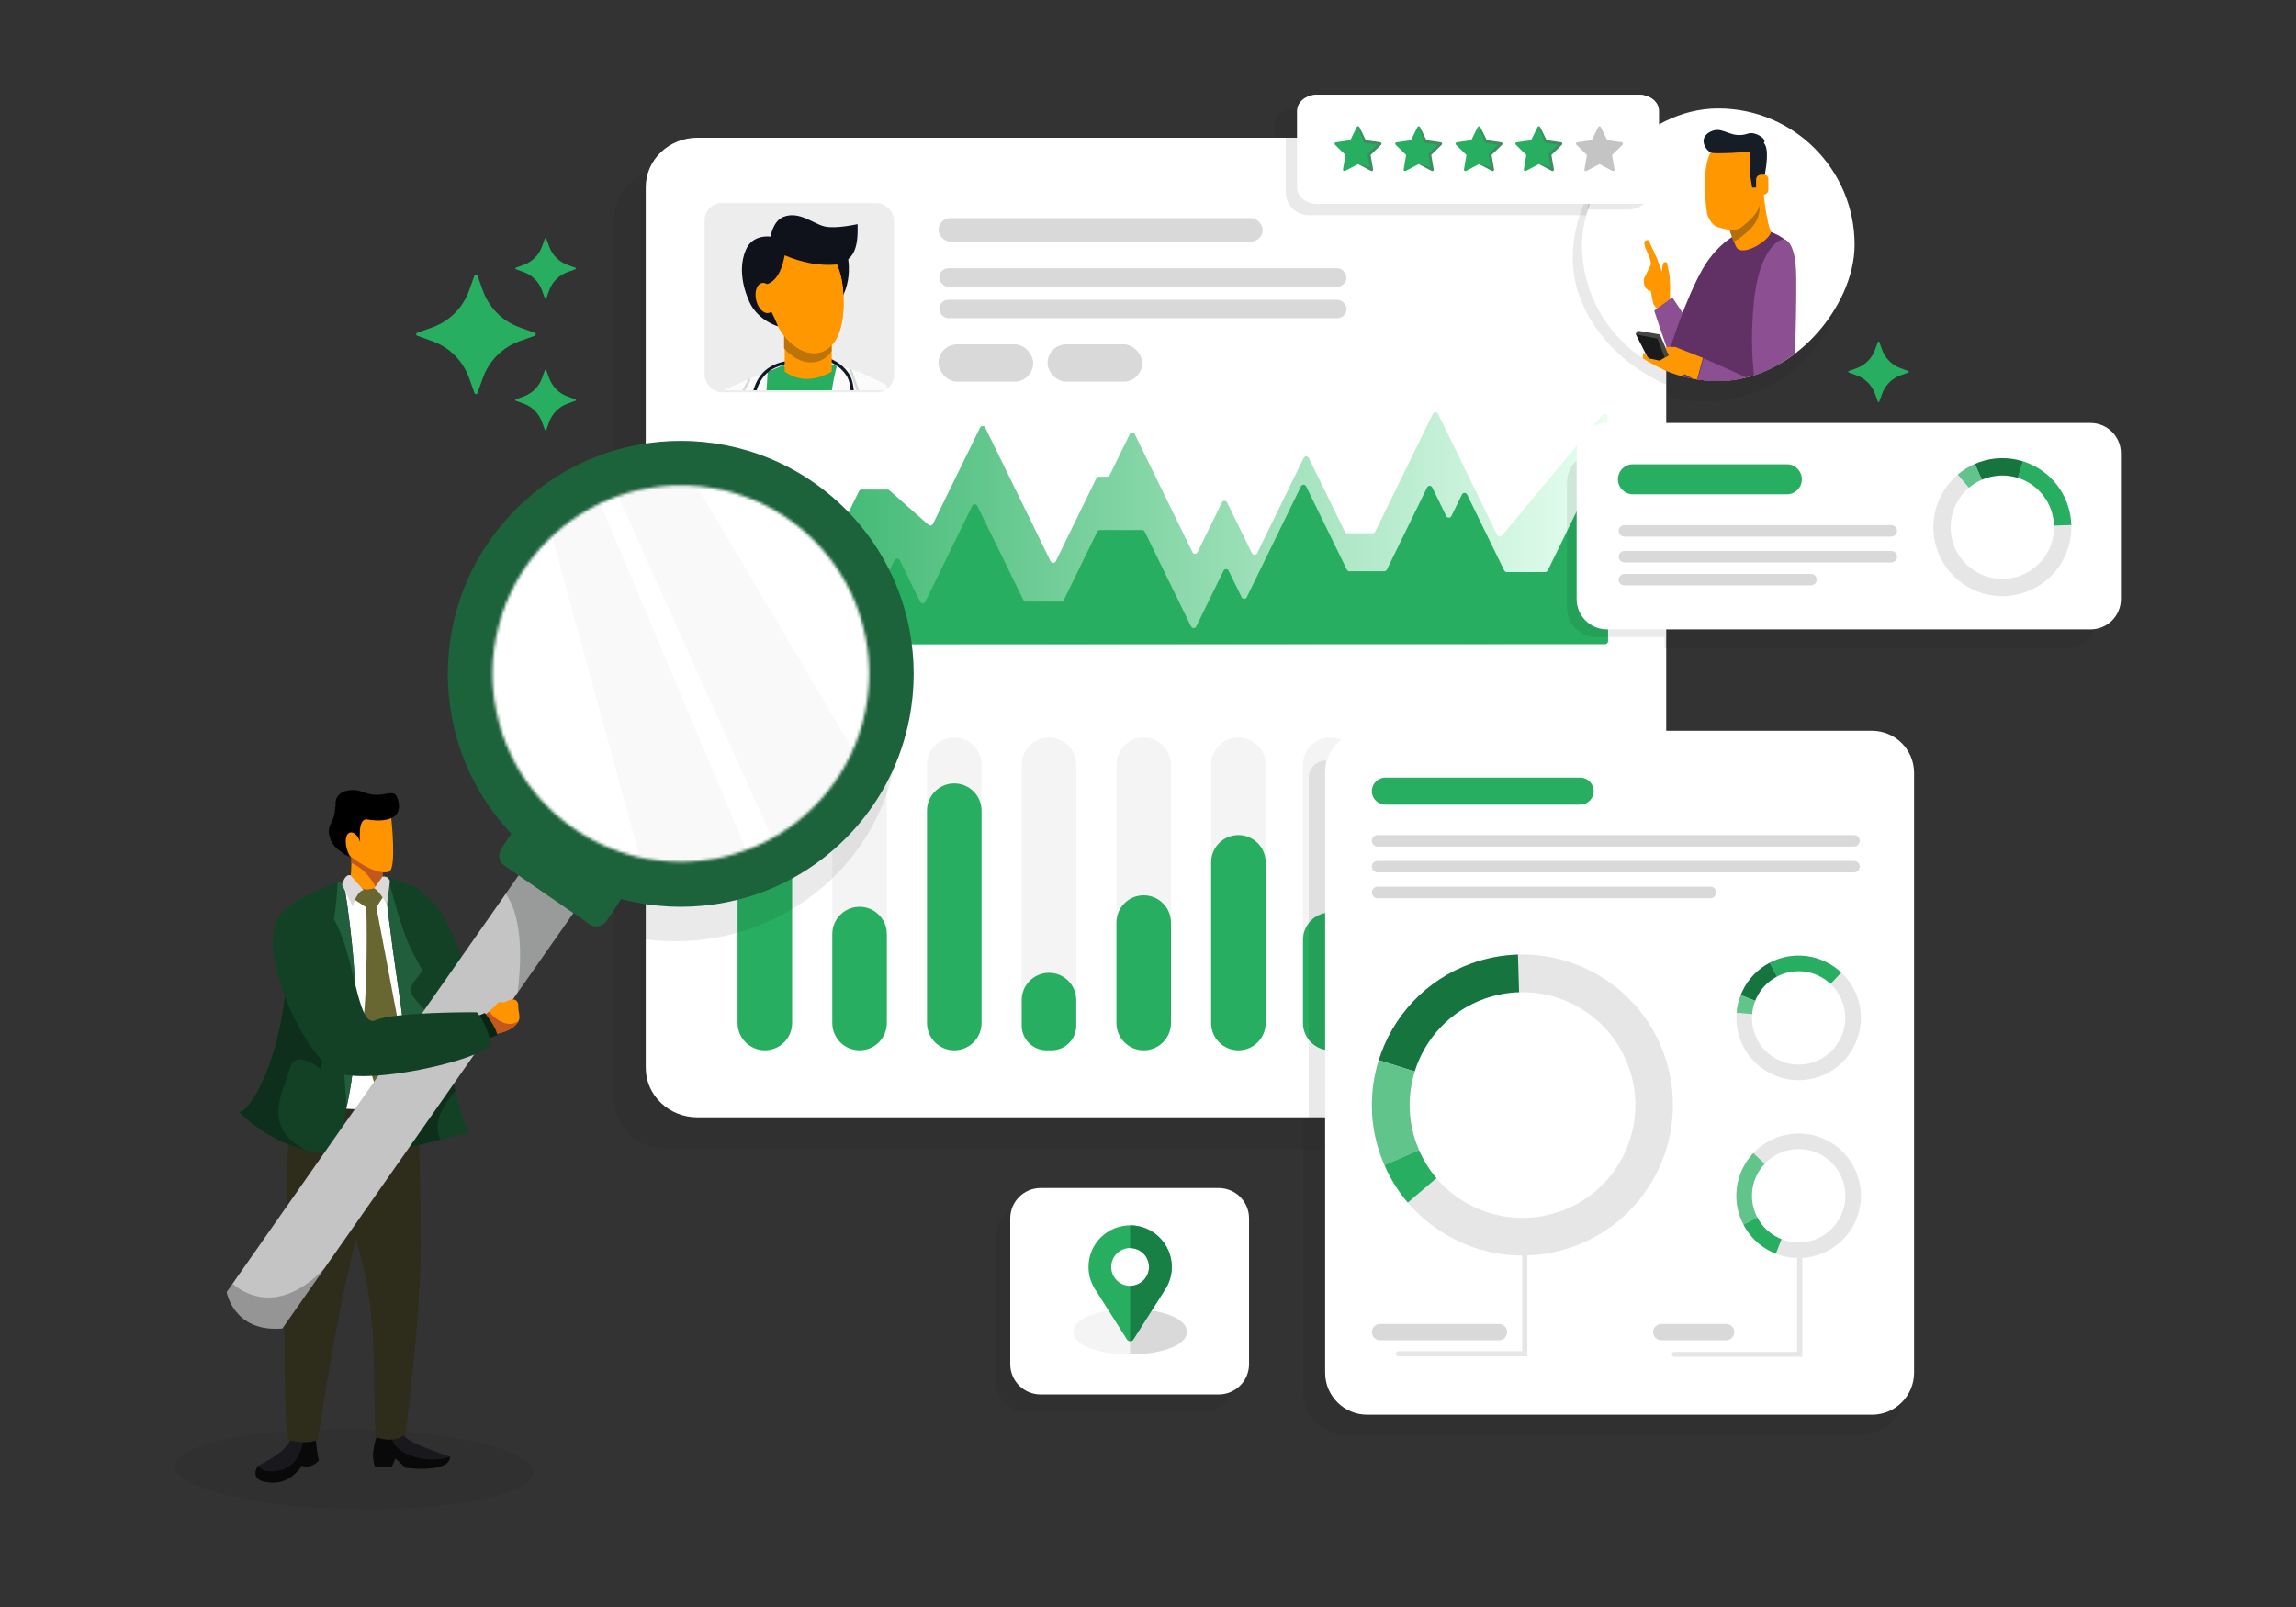 <svg width="800" height="560" viewBox="0 0 800 560" fill="none" xmlns="http://www.w3.org/2000/svg">
<rect x="0" y="0" width="800" height="560" fill="#333333" stroke="none"/>
<circle cx="594" cy="91" r="49" fill="#1A1A1A" fill-opacity="0.09"/>
<path d="M451.008 38H562.976C566.855 38 570 40.5 570 43.584V70.415C570 73.5 566.855 76 562.976 76H451.024C447.145 76 444 73.5 444 70.415V43.584C444 40.5 447.145 38 451.024 38H451.008Z" fill="#1A1A1A" fill-opacity="0.09"/>
<path fill-rule="evenodd" clip-rule="evenodd" d="M126.316 498.101C91.834 497.18 62.621 502.652 61.065 510.33C59.509 518.004 86.203 524.978 120.684 525.899C155.166 526.82 184.379 521.348 185.935 513.67C187.491 505.996 160.797 499.022 126.316 498.101Z" fill="#1A1A1A" fill-opacity="0.09"/>
<path d="M551.6 59H231.967C222.044 59 214 66.722 214 76.249V383.104C214 392.63 222.044 400.352 231.967 400.352H551.6C561.522 400.352 569.566 392.63 569.566 383.104V76.249C569.566 66.722 561.522 59 551.6 59Z" fill="#1A1A1A" fill-opacity="0.09"/>
<path d="M562.6 48H242.967C233.044 48 225 55.722 225 65.249V372.104C225 381.63 233.044 389.352 242.967 389.352H562.6C572.522 389.352 580.566 381.63 580.566 372.104V65.249C580.566 55.722 572.522 48 562.6 48Z" fill="white"/>
<path d="M246.758 224.465C246.019 224.465 245.535 223.69 245.86 223.025L262.847 188.275C263.213 187.527 264.278 187.527 264.644 188.274L276.892 213.297C277.258 214.044 278.323 214.044 278.689 213.296L299.292 171.162C299.459 170.819 299.808 170.602 300.19 170.602H309.217C309.461 170.602 309.696 170.691 309.879 170.852L323.506 182.892C324.001 183.329 324.776 183.175 325.066 182.582L341.483 149.005C341.848 148.257 342.914 148.257 343.279 149.004L366.067 195.592C366.432 196.34 367.498 196.34 367.863 195.592L381.999 166.676C382.167 166.332 382.516 166.115 382.898 166.115H385.76C386.141 166.115 386.49 165.897 386.658 165.554L393.611 151.342C393.976 150.595 395.042 150.595 395.407 151.342L415.481 192.406C415.846 193.154 416.912 193.154 417.277 192.407L425.755 175.077C426.121 174.33 427.186 174.329 427.552 175.077L436.218 192.784C436.584 193.532 437.649 193.532 438.015 192.784L454.242 159.6C454.607 158.853 455.673 158.853 456.039 159.6L468.591 185.274C468.759 185.617 469.107 185.835 469.489 185.835H478.271C478.653 185.835 479.001 185.617 479.169 185.274L499.262 144.215C499.628 143.468 500.694 143.468 501.059 144.216L521.691 186.426C522.01 187.077 522.894 187.184 523.358 186.626L558.382 144.506C558.981 143.787 560.151 144.21 560.151 145.146V223.465C560.151 224.017 559.703 224.465 559.151 224.465H246.758Z" fill="url(#paint0_linear_945_80526)"/>
<path d="M298.962 224.465C298.222 224.465 297.739 223.689 298.064 223.025L311.694 195.175C312.059 194.428 313.125 194.428 313.49 195.176L320.593 209.712C320.958 210.46 322.024 210.46 322.39 209.713L338.73 176.303C339.095 175.555 340.16 175.555 340.526 176.303L356.566 209.086C356.734 209.429 357.083 209.646 357.464 209.646H369.772C370.153 209.646 370.502 209.429 370.67 209.085L382.319 185.264C382.487 184.921 382.836 184.704 383.218 184.704H397.957C398.339 184.704 398.687 184.921 398.855 185.265L415.008 218.31C415.374 219.057 416.44 219.057 416.805 218.31L426.302 198.888C426.667 198.141 427.732 198.14 428.098 198.888L432.616 208.112C432.982 208.86 434.047 208.859 434.413 208.112L453.299 169.479C453.664 168.732 454.73 168.732 455.095 169.479L469.288 198.509C469.456 198.852 469.804 199.07 470.186 199.07H482.324C482.706 199.07 483.054 198.852 483.222 198.509L497.245 169.855C497.61 169.108 498.676 169.108 499.041 169.855L503.919 179.831C504.284 180.579 505.35 180.579 505.715 179.831L509.386 172.326C509.751 171.579 510.817 171.579 511.182 172.327L524.112 198.791C524.28 199.135 524.629 199.352 525.011 199.352H538.392C538.774 199.352 539.123 199.135 539.29 198.792L558.403 159.72C558.869 158.768 560.301 159.1 560.301 160.16V223.465C560.301 224.017 559.854 224.465 559.301 224.465H298.962Z" fill="#27AE60"/>
<path d="M276 356.5V266.5C276 261.253 271.747 257 266.5 257C261.253 257 257 261.253 257 266.5V356.5C257 361.747 261.253 366 266.5 366C271.747 366 276 361.747 276 356.5Z" fill="#F4F4F4"/>
<path d="M309 356.5V266.5C309 261.253 304.747 257 299.5 257C294.253 257 290 261.253 290 266.5V356.5C290 361.747 294.253 366 299.5 366C304.747 366 309 361.747 309 356.5Z" fill="#F4F4F4"/>
<path d="M342 356.5V266.5C342 261.253 337.747 257 332.5 257C327.253 257 323 261.253 323 266.5V356.5C323 361.747 327.253 366 332.5 366C337.747 366 342 361.747 342 356.5Z" fill="#F4F4F4"/>
<path d="M375 356.5V266.5C375 261.253 370.747 257 365.5 257C360.253 257 356 261.253 356 266.5V356.5C356 361.747 360.253 366 365.5 366C370.747 366 375 361.747 375 356.5Z" fill="#F4F4F4"/>
<path d="M408 356.5V266.5C408 261.253 403.747 257 398.5 257C393.253 257 389 261.253 389 266.5V356.5C389 361.747 393.253 366 398.5 366C403.747 366 408 361.747 408 356.5Z" fill="#F4F4F4"/>
<path d="M441 356.5V266.5C441 261.253 436.747 257 431.5 257C426.253 257 422 261.253 422 266.5V356.5C422 361.747 426.253 366 431.5 366C436.747 366 441 361.747 441 356.5Z" fill="#F4F4F4"/>
<path d="M473 356.5V266.5C473 261.253 468.747 257 463.5 257C458.253 257 454 261.253 454 266.5V356.5C454 361.747 458.253 366 463.5 366C468.747 366 473 361.747 473 356.5Z" fill="#F4F4F4"/>
<path d="M506 356.5V266.5C506 261.253 501.747 257 496.5 257C491.253 257 487 261.253 487 266.5V356.5C487 361.747 491.253 366 496.5 366C501.747 366 506 361.747 506 356.5Z" fill="#F4F4F4"/>
<path d="M539 356.5V266.5C539 261.253 534.747 257 529.5 257C524.253 257 520 261.253 520 266.5V356.5C520 361.747 524.253 366 529.5 366C534.747 366 539 361.747 539 356.5Z" fill="#F4F4F4"/>
<path d="M572 356.5V266.5C572 261.253 567.747 257 562.5 257C557.253 257 553 261.253 553 266.5V356.5C553 361.747 557.253 366 562.5 366C567.747 366 572 361.747 572 356.5Z" fill="#F4F4F4"/>
<path d="M276 356.5V299.5C276 294.253 271.747 290 266.5 290C261.253 290 257 294.253 257 299.5V356.5C257 361.747 261.253 366 266.5 366C271.747 366 276 361.747 276 356.5Z" fill="#27AE60"/>
<path d="M309 356.5V325.5C309 320.253 304.747 316 299.5 316C294.253 316 290 320.253 290 325.5V356.5C290 361.747 294.253 366 299.5 366C304.747 366 309 361.747 309 356.5Z" fill="#27AE60"/>
<path d="M342 356.5V282.5C342 277.253 337.747 273 332.5 273C327.253 273 323 277.253 323 282.5V356.5C323 361.747 327.253 366 332.5 366C337.747 366 342 361.747 342 356.5Z" fill="#27AE60"/>
<path d="M375 357.409V348.5C375 343.253 370.747 339 365.5 339C360.253 339 356 343.253 356 348.5V357.409C356 362.154 359.846 366 364.591 366H366.409C371.154 366 375 362.154 375 357.409Z" fill="#27AE60"/>
<path d="M408 356.5V321.5C408 316.253 403.747 312 398.5 312C393.253 312 389 316.253 389 321.5V356.5C389 361.747 393.253 366 398.5 366C403.747 366 408 361.747 408 356.5Z" fill="#27AE60"/>
<path d="M441 356.5V300.5C441 295.253 436.747 291 431.5 291C426.253 291 422 295.253 422 300.5V356.5C422 361.747 426.253 366 431.5 366C436.747 366 441 361.747 441 356.5Z" fill="#27AE60"/>
<path d="M473 356.5V327.5C473 322.253 468.747 318 463.5 318C458.253 318 454 322.253 454 327.5V356.5C454 361.747 458.253 366 463.5 366C468.747 366 473 361.747 473 356.5Z" fill="#27AE60"/>
<path d="M506 356.5V293.5C506 288.253 501.747 284 496.5 284C491.253 284 487 288.253 487 293.5V356.5C487 361.747 491.253 366 496.5 366C501.747 366 506 361.747 506 356.5Z" fill="#27AE60"/>
<path d="M539 356.5V330.5C539 325.253 534.747 321 529.5 321C524.253 321 520 325.253 520 330.5V356.5C520 361.747 524.253 366 529.5 366C534.747 366 539 361.747 539 356.5Z" fill="#27AE60"/>
<path d="M572 356.5V303.5C572 298.253 567.747 294 562.5 294C557.253 294 553 298.253 553 303.5V356.5C553 361.747 557.253 366 562.5 366C567.747 366 572 361.747 572 356.5Z" fill="#27AE60"/>
<rect x="245.516" y="70.738" width="65.985" height="65.985" rx="6" fill="#EDEDED"/>
<g clip-path="url(#clip0_945_80526)">
<path d="M305.597 163.282L309.386 225.674C291.246 228.028 272.505 227.466 253.266 224.454L260.232 138.767L275.412 132.294C281.173 138.689 287.859 137.815 291.927 132.025L300.918 134.319L305.606 163.282H305.597Z" fill="#CC1C22"/>
<path d="M305.702 157.908L306.933 220.655C288.793 223.009 270.052 222.446 250.812 219.435L257.778 133.747L272.958 127.274C278.72 133.669 285.406 132.795 289.474 127.006L298.465 129.299L305.71 157.908H305.702Z" fill="#27AE60"/>
<path d="M287.463 185.669C282.854 149.921 291.915 131.151 291.915 131.151L306.816 223.286H295.451C295.451 223.286 290.842 211.863 287.463 185.669Z" fill="#CC1C22"/>
<path d="M248.151 237.52L261.079 132.336C261.079 132.336 244.45 136.178 238.61 149.28C236.655 153.658 235.756 171.121 235.345 181.48C234.935 191.838 234.42 217.781 235.145 237.217L248.151 237.52Z" fill="#E5E5E5"/>
<path d="M292.384 183.08C297.97 208.349 304.674 225.621 304.674 225.621L316.659 203.996C316.659 203.996 307.747 175.673 307.747 161.048L298.415 129.22C296.128 128.329 293.885 127.766 291.668 127.446C291.668 127.446 284.702 148.362 292.384 183.08Z" fill="#FBFBFB"/>
<path d="M267.497 129.479C267.497 129.479 263.193 195.169 263.499 213.748C263.804 232.327 264.319 290.704 264.319 290.704C264.319 290.704 253.259 292.331 241.789 290.098L251.138 136.411C256.341 133.936 261.805 131.634 267.497 129.479Z" fill="#FBFBFB"/>
<path d="M313.891 137.804C309.046 133.382 298.414 129.229 298.414 129.229L306.724 165.625L315.331 184.308L308.575 208.063L322.707 215.678C322.707 215.678 331.917 194.13 333.767 185.927C335.504 178.208 317.793 141.352 313.9 137.804H313.891Z" fill="#FBFBFB"/>
<path d="M263.808 184.405C263.651 184.405 263.494 184.31 263.433 184.154L252.678 157.959C252.617 157.812 252.652 157.639 252.765 157.518L258.326 152.006L253.377 146.814C253.254 146.693 253.228 146.502 253.307 146.346L260.718 132.146C260.823 131.947 261.076 131.869 261.268 131.973C261.468 132.077 261.547 132.319 261.442 132.518L254.162 146.459L259.181 151.729C259.33 151.885 259.33 152.136 259.181 152.291L253.534 157.89L264.183 183.834C264.271 184.041 264.166 184.275 263.956 184.361C263.904 184.379 263.852 184.387 263.799 184.387L263.808 184.405Z" fill="#D8D8D8"/>
<path d="M293.198 183.08C293.198 183.08 293.119 183.08 293.084 183.063C292.866 183.002 292.744 182.778 292.805 182.561L300.207 157.319L294.254 152.005C294.097 151.867 294.071 151.625 294.201 151.46L300.827 142.798L295.982 128.996C295.912 128.788 296.026 128.554 296.235 128.476C296.454 128.407 296.681 128.511 296.759 128.727L301.674 142.737C301.717 142.867 301.7 143.006 301.613 143.118L295.083 151.651L300.949 156.886C301.063 156.99 301.115 157.154 301.071 157.301L293.599 182.786C293.547 182.968 293.381 183.08 293.206 183.08H293.198Z" fill="#D8D8D8"/>
<path d="M262.816 155.154C262.728 154.713 260.764 144.225 261.899 138.505C262.894 133.468 265.137 127.489 273.701 125.896L273.902 126.961C266.028 128.432 263.959 133.728 262.964 138.721C261.873 144.242 263.863 154.86 263.889 154.964L262.816 155.163V155.154Z" fill="#111828"/>
<path d="M295.223 159.048L294.167 158.78C294.193 158.694 296.436 150.075 296.602 143.264C296.742 137.466 296.306 133.434 295.337 131.599C292.919 127.047 287.943 125.637 287.891 125.628L288.179 124.59C288.397 124.65 293.661 126.13 296.297 131.106C297.371 133.131 297.842 137.233 297.693 143.299C297.519 150.23 295.241 158.97 295.214 159.057L295.223 159.048Z" fill="#111828"/>
<path d="M273.414 129.495C278.389 132.949 283.856 132.854 289.8 129.495V110.985H273.414V129.495Z" fill="#FF9800"/>
<path d="M289.736 110.8V122.361C288.436 124.273 286.698 125.589 284.507 126.091C280.632 126.991 276.538 125.104 273.203 121.409V110.8H289.736Z" fill="#BC7307"/>
<path d="M294.104 84.597C294.104 84.597 297.998 93.735 293.904 102.665C289.81 111.596 289.094 87.132 289.094 87.132L294.113 84.597H294.104Z" fill="#0F121A"/>
<path d="M268.064 105.877C270.656 116.875 278.478 124.473 285.531 122.838C292.593 121.202 294.845 111.19 293.623 99.957C292.183 86.743 283.209 81.361 276.156 82.996C269.103 84.632 265.471 94.869 268.064 105.877Z" fill="#FF9800"/>
<path d="M268.064 105.877C270.656 116.875 278.478 124.473 285.531 122.838C292.593 121.202 294.845 111.19 293.623 99.957C292.183 86.743 283.209 81.361 276.156 82.996C269.103 84.632 265.471 94.869 268.064 105.877Z" fill="#FF9800"/>
<path d="M291.591 92.151C298.094 90.689 299.019 85.41 298.81 78.098C298.81 78.098 291.337 79.82 287.34 78.912C283.342 78.003 278.532 73.425 272.997 75.563C269.279 76.999 268.493 82.468 268.493 82.468C268.493 82.468 262.4 81.482 259.991 86.829C257.433 92.515 258.455 99.317 261.117 105.21C264.076 111.76 271.103 113.742 271.103 113.742C268.458 107.105 266.066 105.002 267.062 99.126C271.566 97.603 272.797 92.117 273.408 88.976C279.378 91.494 285.428 92.731 291.582 92.169L291.591 92.151Z" fill="#0F121A"/>
<path d="M267.85 109.053C269.608 108.655 270.498 106.003 269.837 103.128C269.175 100.253 267.214 98.244 265.457 98.641C263.699 99.038 262.809 101.691 263.47 104.566C264.131 107.441 266.092 109.45 267.85 109.053Z" fill="#FF9800"/>
</g>
<path d="M456 271C456 267.686 458.686 265 462 265V389.5H456V271Z" fill="#1A1A1A" fill-opacity="0.09"/>
<path d="M663.214 390.019V485.332C663.214 493.42 656.653 500 648.547 500H468.668C460.58 500 454 493.439 454 485.332V390L663.214 390.019Z" fill="#1A1A1A" fill-opacity="0.09"/>
<path d="M476.386 254.661H652.265C660.353 254.661 666.933 261.222 666.933 269.329V478.333C666.933 486.421 660.372 493 652.265 493H476.386C468.298 493 461.719 486.439 461.719 478.333V269.31C461.719 261.222 468.28 254.643 476.386 254.643V254.661Z" fill="white"/>
<path d="M579.837 367.424C571.995 345.46 551.011 331.981 528.897 332.64C523.543 332.81 518.132 333.79 512.796 335.695C496.696 341.464 485.139 354.284 480.388 369.441C477.108 379.942 477.089 391.575 481.067 402.736C481.463 403.848 481.896 404.941 482.368 405.997C484.46 410.842 487.232 415.216 490.493 419.043C504.218 435.181 526.993 441.987 548.108 434.446C575.369 424.699 589.584 394.685 579.819 367.405L579.837 367.424ZM543.696 422.098C527.86 427.753 510.779 422.644 500.504 410.56C498.053 407.675 495.98 404.395 494.415 400.775C494.075 399.983 493.736 399.153 493.453 398.324C490.456 389.953 490.474 381.243 492.944 373.363C496.507 361.994 505.161 352.379 517.246 348.062C521.224 346.629 525.296 345.894 529.312 345.781C545.883 345.272 561.625 355.396 567.508 371.854C574.823 392.31 564.171 414.801 543.734 422.116L543.696 422.098Z" fill="#E6E6E6"/>
<path d="M492.928 373.363L480.391 369.442C485.142 354.284 496.68 341.445 512.799 335.695C518.115 333.791 523.545 332.81 528.899 332.641L529.295 345.762C525.279 345.875 521.226 346.629 517.229 348.043C505.144 352.361 496.491 361.976 492.928 373.344V373.363Z" fill="#16753E"/>
<path d="M494.418 400.776L482.39 406.017C481.918 404.942 481.485 403.868 481.089 402.755C477.092 391.594 477.111 379.962 480.41 369.461L492.947 373.382C490.478 381.263 490.459 389.973 493.456 398.344C493.758 399.173 494.079 400.003 494.418 400.795V400.776Z" fill="#61C48A"/>
<path d="M490.516 419.063C487.236 415.217 484.483 410.843 482.391 406.017L494.419 400.775C495.984 404.395 498.057 407.676 500.508 410.56L490.516 419.063Z" fill="#27AE60"/>
<path d="M635.977 397.089C627.267 392.96 617.181 395.166 610.903 401.821C609.395 403.442 608.094 405.309 607.095 407.42C604.059 413.811 604.437 420.938 607.491 426.763C609.602 430.798 612.996 434.21 617.426 436.303C617.86 436.51 618.312 436.699 618.765 436.887C620.801 437.679 622.875 438.169 624.967 438.32C633.696 439.018 642.35 434.361 646.328 425.972C651.456 415.15 646.818 402.217 635.996 397.089H635.977ZM641.407 423.653C638.428 429.949 631.943 433.437 625.401 432.909C623.836 432.777 622.271 432.438 620.763 431.835C620.424 431.703 620.084 431.552 619.764 431.401C616.446 429.836 613.901 427.272 612.317 424.256C610.036 419.901 609.753 414.547 612.015 409.739C612.769 408.156 613.731 406.76 614.881 405.535C619.575 400.539 627.135 398.899 633.677 401.991C641.803 405.837 645.272 415.527 641.426 423.653H641.407Z" fill="#E6E6E6"/>
<path d="M612.299 424.238L607.491 426.765C604.437 420.939 604.079 413.813 607.095 407.422C608.094 405.31 609.395 403.425 610.903 401.822L614.863 405.536C613.731 406.743 612.751 408.157 611.997 409.741C609.735 414.529 610.017 419.883 612.299 424.257V424.238Z" fill="#61C48A"/>
<path d="M620.738 431.836L618.758 436.889C618.306 436.719 617.872 436.512 617.42 436.304C612.989 434.211 609.596 430.799 607.484 426.765L612.292 424.238C613.876 427.255 616.421 429.819 619.739 431.384C620.059 431.534 620.399 431.685 620.738 431.817V431.836Z" fill="#27AE60"/>
<path d="M646.308 363.977C650.437 355.267 648.231 345.181 641.576 338.903C639.954 337.376 638.088 336.094 635.976 335.095C629.585 332.059 622.459 332.437 616.633 335.491C612.599 337.602 609.186 340.996 607.094 345.426C606.886 345.86 606.698 346.312 606.509 346.765C605.717 348.801 605.246 350.875 605.076 352.967C604.379 361.696 609.036 370.35 617.425 374.328C628.247 379.456 641.18 374.818 646.308 363.996V363.977ZM619.744 369.407C613.447 366.428 609.959 359.943 610.487 353.401C610.619 351.836 610.959 350.271 611.562 348.763C611.694 348.424 611.845 348.084 611.995 347.764C613.56 344.446 616.124 341.901 619.141 340.317C623.515 338.036 628.85 337.753 633.639 340.015C635.222 340.77 636.617 341.731 637.843 342.881C642.839 347.575 644.479 355.135 641.387 361.677C637.541 369.803 627.851 373.272 619.725 369.426L619.744 369.407Z" fill="#E6E6E6"/>
<path d="M619.144 340.299L616.617 335.491C622.443 332.437 629.569 332.079 635.96 335.095C638.072 336.094 639.938 337.395 641.56 338.903L637.846 342.863C636.639 341.731 635.225 340.751 633.641 339.997C628.853 337.735 623.499 338.017 619.144 340.299Z" fill="#27AE60"/>
<path d="M611.56 348.746L606.508 346.766C606.677 346.314 606.885 345.88 607.092 345.428C609.185 340.997 612.597 337.604 616.632 335.492L619.158 340.3C616.142 341.883 613.578 344.428 612.013 347.747C611.862 348.067 611.711 348.406 611.579 348.746H611.56Z" fill="#16753E"/>
<path d="M605.078 352.949C605.248 350.875 605.719 348.782 606.511 346.746L611.564 348.726C610.96 350.253 610.602 351.818 610.489 353.363L605.078 352.93V352.949Z" fill="#61C48A"/>
<path d="M531.677 472.149L487.271 472.149C487.052 472.149 486.875 471.972 486.875 471.753C486.875 471.534 487.052 471.357 487.271 471.357L530.885 471.357V432.162H531.677V472.149Z" fill="#E6E6E6" stroke="#E6E6E6"/>
<path d="M627.467 472.312L583.35 472.312C583.157 472.312 583 472.156 583 471.962C583 471.769 583.157 471.613 583.35 471.613L626.681 471.613V437H627.467V472.312Z" fill="#E6E6E6" stroke="#E6E6E6"/>
<path d="M522.297 461.385H480.82C479.258 461.385 477.992 462.651 477.992 464.213C477.992 465.775 479.258 467.041 480.82 467.041H522.297C523.858 467.041 525.125 465.775 525.125 464.213C525.125 462.651 523.858 461.385 522.297 461.385Z" fill="#D9D9D9"/>
<path d="M601.451 461.385H578.828C577.266 461.385 576 462.651 576 464.213C576 465.775 577.266 467.041 578.828 467.041H601.451C603.013 467.041 604.279 465.775 604.279 464.213C604.279 462.651 603.013 461.385 601.451 461.385Z" fill="#D9D9D9"/>
<path d="M550.576 270.969H482.705C480.102 270.969 477.992 273.079 477.992 275.682C477.992 278.285 480.102 280.395 482.705 280.395H550.576C553.179 280.395 555.289 278.285 555.289 275.682C555.289 273.079 553.179 270.969 550.576 270.969Z" fill="#27AE60"/>
<path d="M646 291H480C478.895 291 478 291.895 478 293C478 294.105 478.895 295 480 295H646C647.105 295 648 294.105 648 293C648 291.895 647.105 291 646 291Z" fill="#D9D9D9"/>
<path d="M646 300H480C478.895 300 478 300.895 478 302C478 303.105 478.895 304 480 304H646C647.105 304 648 303.105 648 302C648 300.895 647.105 300 646 300Z" fill="#D9D9D9"/>
<path d="M596 309H480C478.895 309 478 309.895 478 311C478 312.105 478.895 313 480 313H596C597.105 313 598 312.105 598 311C598 309.895 597.105 309 596 309Z" fill="#D9D9D9"/>
<path d="M579.984 154H720.07C725.909 154 730.642 158.733 730.642 164.571V215.361C730.642 221.199 725.909 225.932 720.07 225.932H580.008C580.005 225.932 579.982 154 580.008 154H579.984Z" fill="#1A1A1A" fill-opacity="0.09"/>
<path d="M546 168C546 162.477 550.477 158 556 158H580V222H556C550.477 222 546 217.523 546 212V168Z" fill="#1A1A1A" fill-opacity="0.09"/>
<path d="M559.899 147.398H728.42C734.259 147.398 738.992 152.131 738.992 157.97V208.76C738.992 214.598 734.259 219.331 728.42 219.331H559.923C554.085 219.331 549.352 214.598 549.352 208.76V157.97C549.352 152.131 554.085 147.398 559.923 147.398H559.899Z" fill="white"/>
<path d="M622.596 161.785H568.974C566.084 161.785 563.742 164.127 563.742 167.017C563.742 169.906 566.084 172.248 568.974 172.248H622.596C625.485 172.248 627.827 169.906 627.827 167.017C627.827 164.127 625.485 161.785 622.596 161.785Z" fill="#27AE60"/>
<path d="M659 183H566C564.895 183 564 183.895 564 185C564 186.105 564.895 187 566 187H659C660.105 187 661 186.105 661 185C661 183.895 660.105 183 659 183Z" fill="#D9D9D9"/>
<path d="M659 192H566C564.895 192 564 192.895 564 194C564 195.105 564.895 196 566 196H659C660.105 196 661 195.105 661 194C661 192.895 660.105 192 659 192Z" fill="#D9D9D9"/>
<path d="M631 200H566C564.895 200 564 200.895 564 202C564 203.105 564.895 204 566 204H631C632.105 204 633 203.105 633 202C633 200.895 632.105 200 631 200Z" fill="#D9D9D9"/>
<path d="M705.79 206.329C715.848 202.74 722.021 193.111 721.726 182.979C721.652 180.512 721.194 178.046 720.323 175.609C717.694 168.224 711.816 162.937 704.859 160.766C700.045 159.259 694.713 159.244 689.603 161.076C689.1 161.253 688.598 161.46 688.096 161.667C685.881 162.641 683.887 163.897 682.114 165.403C674.73 171.695 671.599 182.122 675.055 191.811C679.515 204.306 693.28 210.804 705.775 206.344L705.79 206.329ZM680.726 189.773C678.127 182.506 680.475 174.693 686.014 169.982C687.343 168.859 688.835 167.899 690.489 167.19C690.858 167.028 691.242 166.88 691.611 166.747C695.436 165.374 699.439 165.388 703.043 166.511C708.256 168.15 712.658 172.109 714.637 177.632C715.287 179.464 715.626 181.31 715.685 183.171C715.922 190.762 711.284 197.97 703.737 200.673C694.358 204.025 684.049 199.151 680.697 189.773L680.726 189.773Z" fill="#E6E6E6"/>
<path d="M703.057 166.497L704.844 160.752C711.8 162.923 717.664 168.225 720.307 175.595C721.179 178.032 721.622 180.513 721.71 182.965L715.699 183.157C715.64 181.326 715.3 179.45 714.651 177.619C712.672 172.095 708.255 168.122 703.057 166.497Z" fill="#27AE60"/>
<path d="M690.505 167.177L688.098 161.668C688.585 161.446 689.087 161.269 689.604 161.077C694.714 159.246 700.046 159.261 704.861 160.767L703.074 166.512C699.47 165.39 695.467 165.375 691.642 166.749C691.273 166.882 690.889 167.029 690.52 167.192L690.505 167.177Z" fill="#16753E"/>
<path d="M682.133 165.392C683.891 163.901 685.899 162.63 688.115 161.656L690.522 167.165C688.853 167.888 687.347 168.834 686.047 169.956L682.148 165.378L682.133 165.392Z" fill="#61C48A"/>
<rect x="327" y="76" width="112.944" height="8.198" rx="4.099" fill="#D9D9D9"/>
<rect x="327.242" y="93.477" width="141.92" height="6.409" rx="3.205" fill="#D9D9D9"/>
<rect x="327.242" y="104.464" width="141.92" height="6.409" rx="3.205" fill="#D9D9D9"/>
<rect x="327" y="120" width="33" height="13" rx="6.5" fill="#D9D9D9"/>
<rect x="365" y="120" width="33" height="13" rx="6.5" fill="#D9D9D9"/>
<path d="M654.817 119.185L655.79 121.885C656.871 124.882 659.232 127.243 662.229 128.324L664.929 129.297C665.173 129.386 665.173 129.73 664.929 129.819L662.229 130.792C659.232 131.873 656.871 134.234 655.79 137.231L654.817 139.931C654.728 140.175 654.384 140.175 654.296 139.931L653.322 137.231C652.241 134.234 649.88 131.873 646.883 130.792L644.183 129.819C643.939 129.73 643.939 129.386 644.183 129.297L646.883 128.324C649.88 127.243 652.241 124.882 653.322 121.885L654.296 119.185C654.384 118.938 654.731 118.938 654.817 119.185Z" fill="#27AE60"/>
<path d="M357.548 420H419.637C425.475 420 430.208 424.733 430.208 430.571V481.361C430.208 487.199 425.475 491.932 419.637 491.932H357.572C351.733 491.932 347 487.199 347 481.361V430.571C347 424.733 351.733 420 357.572 420H357.548Z" fill="#1A1A1A" fill-opacity="0.09"/>
<path d="M362.548 414H424.637C430.475 414 435.208 418.733 435.208 424.571V475.361C435.208 481.199 430.475 485.932 424.637 485.932H362.572C356.733 485.932 352 481.199 352 475.361V424.571C352 418.733 356.733 414 362.572 414H362.548Z" fill="white"/>
<path d="M399.207 456.47C398.706 456.443 398.231 456.654 397.968 457.076L393.775 463.615L389.583 457.076C389.319 456.654 388.845 456.417 388.344 456.47C379.616 457.393 374 460.372 374 464.09C374 469.231 384.178 472 393.775 472C403.373 472 413.551 469.231 413.551 464.09C413.551 460.372 407.934 457.393 399.207 456.47Z" fill="#F4F4F4"/>
<path d="M413.549 464.09C413.549 469.231 403.371 472 393.773 472V463.615L397.966 457.076C398.229 456.654 398.704 456.443 399.205 456.47C407.933 457.392 413.549 460.372 413.549 464.09Z" fill="#D9D9D9"/>
<path d="M393.775 427C385.865 427 379.273 433.381 379.273 441.502C379.273 444.587 380.196 447.355 381.989 449.939L392.668 466.779C392.932 467.201 393.354 467.385 393.775 467.385C394.197 467.385 394.619 467.201 394.883 466.779L405.614 449.887C407.354 447.408 408.277 444.508 408.277 441.502C408.277 433.513 401.765 427 393.775 427ZM393.775 448.094C390.141 448.094 387.184 445.137 387.184 441.502C387.184 437.867 390.141 434.91 393.775 434.91C397.41 434.91 400.367 437.867 400.367 441.502C400.367 445.137 397.41 448.094 393.775 448.094Z" fill="#27AE60"/>
<path d="M393.773 427V434.91C397.408 434.91 400.365 437.867 400.365 441.502C400.365 445.137 397.408 448.094 393.773 448.094V467.386C394.195 467.386 394.617 467.201 394.881 466.779L405.612 449.887C407.353 447.408 408.275 444.508 408.275 441.502C408.275 433.513 401.763 427 393.773 427Z" fill="#188044"/>
<path d="M166.358 96.001L168.279 101.335C170.412 107.254 175.074 111.916 180.994 114.05L186.327 115.97C186.808 116.145 186.808 116.826 186.327 116.999L180.994 118.919C175.074 121.053 170.412 125.714 168.279 131.634L166.358 136.968C166.184 137.449 165.502 137.449 165.33 136.968L163.409 131.634C161.276 125.714 156.614 121.053 150.694 118.919L145.361 116.999C144.88 116.824 144.88 116.142 145.361 115.97L150.694 114.05C156.614 111.916 161.276 107.254 163.409 101.335L165.33 96.001C165.502 95.518 166.184 95.518 166.358 96.001Z" fill="#27AE60"/>
<path d="M190.364 83.185L191.337 85.885C192.418 88.882 194.779 91.243 197.776 92.324L200.476 93.297C200.72 93.386 200.72 93.73 200.476 93.819L197.776 94.792C194.779 95.873 192.418 98.234 191.337 101.231L190.364 103.931C190.275 104.175 189.931 104.175 189.842 103.931L188.869 101.231C187.788 98.234 185.427 95.873 182.43 94.792L179.73 93.819C179.486 93.73 179.486 93.386 179.73 93.297L182.43 92.324C185.427 91.243 187.788 88.882 188.869 85.885L189.842 83.185C189.931 82.938 190.278 82.938 190.364 83.185Z" fill="#27AE60"/>
<path d="M190.364 129.04L191.337 131.741C192.418 134.738 194.779 137.098 197.776 138.179L200.476 139.153C200.72 139.241 200.72 139.586 200.476 139.674L197.776 140.648C194.779 141.729 192.418 144.09 191.337 147.087L190.364 149.787C190.275 150.031 189.931 150.031 189.842 149.787L188.869 147.087C187.788 144.09 185.427 141.729 182.43 140.648L179.73 139.674C179.486 139.586 179.486 139.241 179.73 139.153L182.43 138.179C185.427 137.098 187.788 134.738 188.869 131.741L189.842 129.04C189.931 128.796 190.278 128.796 190.364 129.04Z" fill="#27AE60"/>
<path d="M448 48H572V67C572 71.418 568.418 75 564 75H456C451.582 75 448 71.418 448 67V48Z" fill="#1A1A1A" fill-opacity="0.09"/>
<path d="M593 82.5C593 109.01 607.51 103.5 581 103.5L580.5 134C563.441 126.639 548 109.76 548 90C548 63.49 569.49 42 596 42C622.51 42 593 55.99 593 82.5Z" fill="#1A1A1A" fill-opacity="0.09"/>
<g clip-path="url(#clip1_945_80526)">
<rect width="95" height="95" rx="47.5" transform="matrix(-1 0 0 1 646.203 37.788)" fill="white"/>
<g clip-path="url(#clip2_945_80526)">
<path d="M581.793 106.26L581.932 99.933L581.768 96.341L580.851 91.62C580.851 91.62 579.12 89.941 579.136 94.543C579.138 95.239 577.376 90.085 577.376 90.085L575.732 86.589L574.431 83.698C571.865 83.414 573.089 86.051 574.432 88.989C574.678 88.855 575.295 91.985 575.295 91.985L572.781 97.132C572.781 97.132 572.52 99.666 573.639 100.594L574.758 101.522L575.085 101.04L576.021 105.709C576.021 105.709 576.683 107.503 578.372 108.032C580.061 108.561 579.416 110.456 579.416 110.456L581.788 106.257L581.793 106.26Z" fill="#FF9800"/>
<path d="M592.953 141.055C592.953 141.055 597.362 127.499 595.134 123.092C592.898 118.682 582.678 103.628 582.678 103.628L576.379 108.263C576.379 108.263 587.096 140.862 589.252 142.859C591.412 144.852 592.568 141.835 592.948 141.056L592.953 141.055Z" fill="#8C4F92"/>
<path d="M622.49 83.905C622.49 83.905 615.994 78.38 608.819 80.177C603.967 81.391 597.473 86.145 593.01 94.155C581.937 114.007 573.135 153.28 573.135 153.28L616.957 160.693L622.493 104.643C622.493 104.643 623.298 88.508 622.49 85.877L622.49 83.905Z" fill="#613165"/>
<path d="M621.128 83.453C621.128 83.453 625.769 82.311 625.876 96.853C625.984 111.404 625.148 139.901 623.897 147.218C623.591 149.031 622.534 157.432 618.172 153.077C613.81 148.717 608.573 130.226 611.134 104.965C612.771 88.767 618.707 83.812 621.128 83.453Z" fill="#8C4F92"/>
<path d="M570.574 115.229L569.929 116.26L574.376 125.318L580.704 126.222L581.913 124.726L578.327 116.532L570.574 115.229Z" fill="#464644"/>
<path d="M577.508 118L570 116.5L574.5 125L578.008 126L580 124.5L577.508 118Z" fill="#1A1A1A"/>
<path d="M593.351 124.731L583.727 120.909L580.152 120.912L581.541 123.862L578.239 125.665L574.554 124.9L572.573 122.832L572.258 125.503C572.258 125.503 572.684 126.756 573.77 127.645C574.853 128.539 578.956 133.709 578.956 133.709L581.449 132.816L587.043 130.407L591.192 132.68L593.344 124.741L593.351 124.731Z" fill="#FF9800"/>
<path d="M621.847 150.103C621.847 150.103 617.838 136.134 613.668 134.019C609.507 131.908 593.597 124.867 593.597 124.867L590.89 134.373C590.89 134.373 617.178 153.832 619.953 154.027C622.732 154.221 621.976 150.996 621.843 150.103L621.847 150.103Z" fill="#8C4F92"/>
<path d="M600.625 73.69C603.157 82.018 604.814 86.098 605.264 86.526C608.349 89.469 618.035 82.486 616.924 80.405C615.81 78.319 614.378 67.945 614.503 66.334C614.637 64.724 599.123 68.753 600.63 73.695L600.625 73.69Z" fill="#FF9800"/>
<path d="M606.069 67.961C608.861 66.876 611.664 66.157 613.232 66.031C613.258 68.787 613.218 71.522 613.027 73.356C612.504 78.451 608.535 81.05 606.07 83.043C605.536 83.474 604.838 83.832 604.064 84.14C603.467 82.739 602.449 79.688 600.625 73.69C599.943 71.442 602.784 69.387 606.069 67.961Z" fill="#B36F0A"/>
<path d="M598.296 50.378C591.446 55.221 594.853 74.76 594.853 74.76C594.853 74.76 596.156 78.361 598.245 79.054C600.326 79.736 604.631 81.018 606.965 79.038C609.3 77.057 613.062 74.472 613.566 69.411C614.065 64.346 613.508 52.311 613.508 52.311C613.518 46.436 605.145 45.535 598.296 50.378Z" fill="#FF9800"/>
<path d="M609.595 49.795L609.651 60.019L610.499 65.388L611.739 65.331L614.007 65.22C614.007 65.22 617.648 51.012 614.126 49.568C610.614 48.135 609.797 48.978 609.595 49.785L609.595 49.795Z" fill="#161D27"/>
<path d="M611.894 66.329C611.895 67.216 612.639 67.894 613.551 67.855L614.512 67.808C615.426 67.759 616.162 67.013 616.156 66.126L616.136 62.383C616.13 61.501 615.387 60.813 614.474 60.862L613.513 60.904C612.605 60.949 611.863 61.699 611.869 62.59L611.893 66.334L611.894 66.329Z" fill="#FF9800"/>
<path d="M596.894 45.512C595.836 45.848 594.048 46.739 593.634 48.531C593.208 50.37 594.956 52.992 596.586 53.3C598.206 53.606 608.661 53.169 609.931 52.663C611.201 52.152 613.627 51.534 614.725 49.551C615.438 48.263 611.469 45.754 609.143 46.533C603.205 48.522 600.844 44.268 596.894 45.517L596.894 45.512Z" fill="#161D27"/>
</g>
</g>
<path d="M545 46H575.5V65C575.5 69.418 571.918 73 567.5 73H553L555 63L545 46Z" fill="#1A1A1A" fill-opacity="0.09"/>
<path d="M459.008 33H570.976C574.855 33 578 35.5 578 38.584V65.415C578 68.5 574.855 71 570.976 71H459.024C455.145 71 452 68.5 452 65.415V38.584C452 35.5 455.145 33 459.024 33H459.008Z" fill="white"/>
<path d="M459.008 33H570.976C574.855 33 578 35.5 578 38.584V65.415C578 68.5 574.855 71 570.976 71H459.024C455.145 71 452 68.5 452 65.415V38.584C452 35.5 455.145 33 459.024 33H459.008Z" fill="white"/>
<path d="M480.957 49.593L475.9 48.858L473.638 44.275C473.548 44.092 473.372 44 473.195 44L473.196 57.183L477.719 59.561C478.081 59.751 478.505 59.444 478.436 59.04L477.572 54.003L481.231 50.436C481.525 50.15 481.363 49.652 480.957 49.593Z" fill="#3C8E5F"/>
<path d="M476.5 53.658C476.5 53.658 477.28 58.205 477.283 58.22C477.28 58.219 473.249 57.199 473.186 57.183C473.186 57.183 468.662 59.561 468.662 59.561C468.3 59.751 467.876 59.444 467.946 59.04L468.809 54.003L465.15 50.436C464.856 50.15 465.018 49.652 465.424 49.593L470.481 48.858L472.743 44.275C472.833 44.092 473.01 44 473.186 44L475.234 49.761L479.815 50.427L476.5 53.658Z" fill="#27AE60"/>
<path d="M502.075 49.593L497.017 48.858L494.756 44.275C494.665 44.092 494.489 44 494.312 44L494.313 57.183L498.836 59.561C499.199 59.751 499.622 59.444 499.553 59.04L498.689 54.003L502.348 50.436C502.642 50.15 502.48 49.652 502.075 49.593Z" fill="#3C8E5F"/>
<path d="M497.633 53.658C497.633 53.658 498.413 58.205 498.416 58.22C498.413 58.219 494.382 57.199 494.319 57.183C494.319 57.183 489.795 59.561 489.795 59.561C489.432 59.751 489.009 59.444 489.078 59.04L489.942 54.003L486.283 50.436C485.989 50.15 486.151 49.652 486.556 49.593L491.614 48.858L493.876 44.275C493.966 44.092 494.142 44 494.319 44L496.367 49.761L500.948 50.427L497.633 53.658Z" fill="#27AE60"/>
<path d="M543.957 49.593L538.9 48.858L536.638 44.275C536.548 44.092 536.372 44 536.195 44L536.196 57.183L540.719 59.561C541.081 59.751 541.505 59.444 541.436 59.04L540.572 54.003L544.231 50.436C544.525 50.15 544.363 49.652 543.957 49.593Z" fill="#3C8E5F"/>
<path d="M539.5 53.658C539.5 53.658 540.28 58.205 540.283 58.22C540.28 58.219 536.249 57.199 536.186 57.183C536.186 57.183 531.662 59.561 531.662 59.561C531.3 59.751 530.876 59.444 530.946 59.04L531.809 54.003L528.15 50.436C527.856 50.15 528.018 49.652 528.424 49.593L533.481 48.858L535.743 44.275C535.833 44.092 536.01 44 536.186 44L538.234 49.761L542.815 50.427L539.5 53.658Z" fill="#27AE60"/>
<path d="M565.075 49.593L560.017 48.858L557.756 44.275C557.665 44.092 557.489 44 557.312 44L557.313 57.183L561.836 59.561C562.199 59.751 562.622 59.444 562.553 59.04L561.689 54.003L565.348 50.436C565.642 50.15 565.48 49.652 565.075 49.593Z" fill="#C4C4C4"/>
<path d="M560.625 53.658C560.625 53.658 561.405 58.205 561.408 58.22C561.405 58.219 557.374 57.199 557.311 57.183C557.311 57.183 552.787 59.561 552.787 59.561C552.425 59.751 552.001 59.444 552.071 59.04L552.934 54.003L549.275 50.436C548.981 50.15 549.143 49.652 549.549 49.593L554.606 48.858L556.868 44.275C556.958 44.092 557.135 44 557.311 44L559.359 49.761L563.94 50.427L560.625 53.658Z" fill="#C4C4C4"/>
<path d="M523.106 49.593L518.049 48.858L515.787 44.275C515.696 44.092 515.52 44 515.344 44L515.344 57.183L519.867 59.561C520.23 59.751 520.653 59.444 520.584 59.04L519.72 54.003L523.38 50.436C523.673 50.15 523.511 49.652 523.106 49.593Z" fill="#3C8E5F"/>
<path d="M518.649 53.658C518.649 53.658 519.429 58.205 519.431 58.22C519.429 58.219 515.398 57.199 515.335 57.183C515.334 57.183 510.811 59.561 510.811 59.561C510.448 59.751 510.025 59.444 510.094 59.04L510.958 54.003L507.298 50.436C507.005 50.15 507.167 49.652 507.572 49.593L512.629 48.858L514.891 44.275C514.982 44.092 515.158 44 515.334 44L517.383 49.761L521.964 50.427L518.649 53.658Z" fill="#27AE60"/>
<path d="M313 252.5C313 294.198 278.192 328 235.255 328C231.682 328 228.166 327.766 224.722 327.313C224.718 327.313 224.728 281.473 224.728 243.245C224.728 201.548 192.317 177 235.255 177C278.192 177 313 210.803 313 252.5Z" fill="#1A1A1A" fill-opacity="0.09"/>
<path d="M140 309.653C140 309.653 145.083 348.325 145.736 349.383C146.393 350.441 162.523 338.533 162.523 338.533C162.523 338.533 161.514 335.035 159.691 330.404C158.155 326.499 156.039 321.788 153.462 317.685C149.583 311.506 144.656 310.029 141.97 309.708C140.757 309.564 140 309.653 140 309.653Z" fill="#134126"/>
<path d="M95.178 516.625C101.869 516.625 105.117 510.712 105.117 510.712C108.626 512.011 111.094 508.895 111.094 508.895C110.443 507.011 109.99 501.537 109.99 501.537L105.664 501.219L101.35 500.903C100.831 505.19 92.71 509.413 89.918 510.778C88.227 513.508 88.487 516.625 95.178 516.625Z" fill="#18181D"/>
<path d="M95.178 516.624C101.869 516.624 105.117 510.711 105.117 510.711C108.626 512.01 111.094 508.894 111.094 508.894C110.443 507.01 109.99 501.536 109.99 501.536L105.664 501.218L105.808 501.702C105.808 501.702 104.744 510.519 98.111 512.24C91.475 513.96 89.918 510.777 89.918 510.777C88.227 513.507 88.487 516.624 95.178 516.624Z" fill="#090909"/>
<path d="M130.707 511.193H136.491L137.741 508.168L141.293 511.457C141.293 511.457 156.75 513.495 156.75 507.64C154.25 506.654 142.018 502.838 140.834 500.274C139.937 500.05 138.097 500.016 136.282 500.051C133.834 500.099 131.429 500.274 131.429 500.274C131.429 500.274 128.863 506.324 130.707 511.193Z" fill="#18181D"/>
<path d="M130.707 511.193H136.491L137.741 508.168L141.293 511.457C141.293 511.457 156.75 513.496 156.75 507.641C156.75 507.641 150.779 510.026 143.394 507.405C136.231 504.862 136.274 500.32 136.282 500.051C133.834 500.1 131.429 500.274 131.429 500.274C131.429 500.274 128.863 506.324 130.707 511.193Z" fill="#090909"/>
<path d="M122.001 410.081L123.096 429.768C123.096 429.768 127.407 439.712 129.331 458.338C129.781 462.688 130.099 467.51 130.202 472.789L130.749 500.682C130.749 500.682 136.907 503.498 141.279 499.771C141.279 499.771 146.788 457.658 146.605 432.32C146.542 423.219 146.404 414.136 146.255 406.23C145.994 392.12 145.693 381.764 145.693 381.764C145.693 381.764 140.688 382.888 137.311 383.828C134.556 388.204 133.421 389.824 133.421 389.824L122.001 410.081Z" fill="#2E2D1C"/>
<path d="M100.74 381.764C100.74 381.764 100.012 415.185 99.525 429.648C99.037 444.11 98.673 494.546 100.376 501.714C100.376 501.714 106.207 503.659 110.825 501.714C110.825 501.714 115.176 470.576 121.093 444.351C129.111 408.802 137.312 383.828 137.312 383.828C137.312 383.828 126.136 388.811 100.74 381.761V381.764Z" fill="#2E2D1C"/>
<path d="M100.738 381.764C100.738 381.764 125.534 392.484 145.695 381.764C145.695 381.764 142.872 343.399 138.861 307.486C138.861 307.486 127.266 304.065 119.692 307.205C116.089 309.373 100.715 317.212 100.898 338.903C101.082 360.597 100.738 381.764 100.738 381.764Z" fill="white"/>
<path d="M83.454 387.647C83.454 387.647 92.443 397.29 106.55 400.785C110.859 401.855 115.649 402.351 120.803 401.82C120.803 401.82 119.12 393.081 120.774 385.729C122.4 378.526 124.008 367.986 124.008 354.481C124.008 330.588 119.694 307.205 119.694 307.205C118.988 307.328 118.286 307.434 117.612 307.627C111.443 309.393 106.447 311.971 102.752 314.348C102.746 314.35 102.743 314.35 102.743 314.35C97.79 317.533 97.575 320.5 97.575 320.5C97.575 320.5 96.402 321.917 97.575 325.372C99.065 329.754 100.458 337.171 99.12 348.282C96.723 368.15 88.86 385.566 83.454 387.647Z" fill="#134126"/>
<path d="M83.455 387.647C83.455 387.647 92.445 397.29 106.552 400.785C90.754 392.631 98.886 380.499 100.853 372.72C102.842 364.835 111.669 372.56 111.669 372.56L119.695 338.682C119.695 338.682 118.918 324.882 113.661 318.984C108.518 313.215 102.738 315.451 102.5 315.5L97.576 325.372C99.067 329.753 100.46 337.171 99.121 348.282C96.725 368.15 88.862 385.566 83.455 387.647Z" fill="#0E2F1C"/>
<path d="M114.23 350.691C114.23 350.691 119.008 359.685 119.737 371.109C120.169 377.873 120.545 382.822 120.777 385.729C122.402 378.526 124.008 367.983 124.008 354.478C124.008 330.585 119.694 307.202 119.694 307.202C118.988 307.328 118.295 307.469 117.612 307.624C117.515 311.185 116.947 321.014 113.659 331.973L120.545 340.724C120.545 340.724 117.954 348.179 114.227 350.688L114.23 350.691Z" fill="#215E3B"/>
<path d="M131.241 304.971L134.064 309.51L134.397 310.688C134.397 310.688 135.632 323.049 139.015 345.79C140.904 358.472 141.873 370.15 142.375 378.812C142.397 379.225 142.409 379.65 142.409 380.077C142.409 382.594 142.016 385.333 141.449 387.976C139.975 394.864 137.315 401.106 137.315 401.106C137.315 401.106 146.075 398.947 153.563 397.12C157.872 396.068 161.759 395.127 163.312 394.775C163.312 394.775 160.982 389.926 158.677 380.272C158.287 378.643 157.9 376.874 157.522 374.97C155.848 366.497 154.414 355.315 154.222 341.443C154.019 326.774 150.367 317.524 148.802 313.527C147.896 311.213 146.004 309.427 143.644 308.644L132.436 304.971H131.241Z" fill="#134126"/>
<path d="M153.566 397.121C149.386 389.568 158.68 380.272 158.68 380.272C158.29 378.644 157.903 376.875 157.524 374.971L141.451 387.977C139.978 394.864 137.317 401.106 137.317 401.106C137.317 401.106 146.078 398.947 153.566 397.121Z" fill="#0E2F1C"/>
<path d="M134.063 309.51L134.396 310.686C134.396 310.686 135.628 323.047 139.014 345.787C140.903 358.469 141.872 370.148 142.371 378.81C142.491 372.009 148.164 352.078 148.164 352.078C148.164 352.078 143.145 347.126 142.981 345.182C142.821 343.238 147.275 338.295 147.275 338.295L143.629 331.571C139.986 324.847 135.749 307.858 135.749 307.858L134.272 308.63L134.06 309.51H134.063Z" fill="#215E3B"/>
<path d="M122.002 306.05C125.161 308.906 128.26 311.761 128.26 311.761L131.875 310.196L132.331 309.998L133.242 305.866V302.038L122.429 297.118C122.429 297.118 122.472 298.79 122.446 300.731C122.415 302.724 122.309 305.003 122.002 306.05Z" fill="#FF9300"/>
<path d="M122.446 300.731C128.776 303.446 131.387 310.196 131.387 310.196H131.875L132.331 309.998L133.242 305.866V302.038L122.429 297.118C122.429 297.118 122.472 298.79 122.446 300.731Z" fill="#C1581E"/>
<path d="M136.305 284.884C136.305 284.884 138.301 302.84 135.528 303.76C130.383 305.463 120.962 297.548 120.962 297.548L119.796 296.514L118 291.885L121.059 285.613C121.059 285.613 125.865 280.255 136.303 284.884H136.305Z" fill="#FF9300"/>
<path d="M118.424 296.527H118.427C119.479 297.241 120.595 298.334 122 298.5C122 298.5 120.064 295.355 120.551 292.135C121.036 288.915 124.285 289.58 125.5 293.5C125.5 293.5 124.5 285.511 127.658 285.511C127.658 285.511 139.5 288 139 280.5C138 272.5 134.383 279.283 126.505 276C122.618 274.38 116.5 275.5 116.948 280.375C116.5 283 116.985 283.768 115.122 287.335C113.714 290.033 115.133 294.311 118.424 296.527Z" fill="black"/>
<path d="M130.88 314.8L127.63 315.347C127.63 315.347 128.57 348.344 125.655 361.832L131.729 381.763C131.729 381.763 139.263 370.096 140.234 364.14" fill="#686631"/>
<path d="M124.009 312.853C124.009 312.853 127.108 316.925 129.779 316.561C132.451 316.197 133.242 311.273 133.242 311.273L130.304 309.573C130.304 309.573 128.819 309.866 128.32 309.937C124.938 310.436 122.071 304.988 122.071 304.988L124.006 312.853H124.009Z" fill="#C1581E"/>
<path d="M78.999 450.243C78.999 450.243 81.393 464.336 98.36 462.945L113.215 441.739L113.221 441.733L180.343 345.91L202.219 314.685L182.857 301.98L176.23 311.443L81.037 447.333L78.999 450.243Z" fill="#C4C4C4"/>
<path opacity="0.24" d="M180.343 345.91L202.219 314.685L182.857 301.98L176.23 311.443C182.505 320.288 181.556 336.566 180.343 345.91Z" fill="#0F1A14"/>
<path d="M175.542 301.509L205.604 322.211C207.43 323.47 210.062 322.819 211.478 320.758L216.727 312.873L179.635 288.34L174.802 295.502C173.383 297.564 173.713 300.254 175.539 301.509H175.542Z" fill="#1C623A"/>
<path d="M179.797 292.22C148.1 260.515 148.1 209.112 179.797 177.407C211.495 145.702 262.886 145.702 294.584 177.407C326.281 209.112 326.281 260.515 294.584 292.22C262.886 323.925 211.495 323.925 179.797 292.22Z" fill="#1C623A"/>
<path d="M195.582 276.434C172.601 253.448 172.601 216.179 195.582 193.193C218.563 170.207 255.822 170.207 278.803 193.193C301.784 216.179 301.784 253.448 278.803 276.434C255.822 299.42 218.563 299.42 195.582 276.434Z" fill="#F4F4F4"/>
<path d="M168.479 354.123L172.341 360.345C172.341 360.345 176.979 359.783 179.51 357.337C180.098 356.769 180.467 356.262 180.694 355.78C181.433 354.18 180.562 352.864 180.585 350.624C180.614 347.714 178.091 347.981 176.583 348.944C175.078 349.905 174.026 348.5 173.123 349.802C172.656 350.475 171.432 351.605 170.36 352.54C169.353 353.417 168.479 354.123 168.479 354.123Z" fill="#FF9300"/>
<path d="M168.481 354.123L172.342 360.345C172.342 360.345 176.98 359.783 179.511 357.337C180.099 356.769 180.469 356.262 180.695 355.78V355.771C180.695 355.771 176.527 359.617 170.361 352.54C169.355 353.417 168.481 354.123 168.481 354.123Z" fill="#C1581E"/>
<path d="M165.291 354.538L168.932 353.01C168.932 353.01 173.16 358.22 173.234 360.76L168.602 362.44L165.288 354.538H165.291Z" fill="#082514"/>
<path d="M96.605 339.048C100.444 353.857 110.391 370.716 117.78 373.979C122.178 375.404 129.784 375.221 137.908 374.146H137.921C152.381 372.236 168.468 367.514 171 364.053C169.839 356.435 166.116 352.747 166.116 352.747C166.116 352.747 137.3 352.541 130.79 355.546C121.313 359.924 124.208 300.248 99.41 316.961C94.195 320.474 94.081 329.319 96.605 339.048Z" fill="#134126"/>
<path opacity="0.24" d="M79.002 450.243C79.002 450.243 81.396 464.336 98.364 462.945L113.219 441.738C94.993 461.256 81.041 447.332 81.041 447.332L79.002 450.243Z" fill="black"/>
<mask id="mask0_945_80526" style="mask-type:luminance" maskUnits="userSpaceOnUse" x="171" y="169" width="132" height="132">
<path d="M190.824 281.123C165.203 255.496 165.203 213.945 190.824 188.318C216.446 162.69 257.987 162.691 283.608 188.318C309.23 213.946 309.23 255.496 283.608 281.123C257.987 306.751 216.446 306.751 190.824 281.123Z" fill="white"/>
</mask>
<g mask="url(#mask0_945_80526)">
<path d="M189.264 282.693C162.775 256.199 162.775 213.243 189.264 186.748C215.752 160.253 258.698 160.253 285.187 186.748C311.675 213.243 311.675 256.199 285.187 282.693C258.698 309.188 215.752 309.188 189.264 282.693Z" fill="white"/>
<path d="M228.15 144.645L320.742 301.2L285.483 328.726L200.63 140.058L228.15 144.645Z" fill="#F9F9F9"/>
<path d="M200.632 155.255L274.305 330.161L239.045 357.687L183.719 155.255H200.632Z" fill="#F9F9F9"/>
</g>
<path d="M130.989 316.248C130.989 316.248 131.155 316.744 129.53 316.744C127.718 316.744 127.747 316.248 127.747 316.248L122.363 312.73L126.377 309.862C126.377 309.862 128.097 310.436 130.39 309.576C132.683 308.716 134.039 311.766 134.039 311.766L130.989 316.248Z" fill="#686631"/>
<path d="M130.393 309.575C130.393 309.575 132.032 310.12 134.827 315.344L135.859 307.021C135.859 307.021 135.312 305.077 133.248 305.501L130.393 309.575Z" fill="#DBD9D9"/>
<path d="M126.664 310.149C126.664 310.149 124.273 310.415 122.937 315.883L119.211 308.428C119.211 308.428 119.968 304.563 122.077 304.988L126.664 310.149Z" fill="#DBD9D9"/>
<defs>
<linearGradient id="paint0_linear_945_80526" x1="245.156" y1="183.422" x2="560.151" y2="183.422" gradientUnits="userSpaceOnUse">
<stop stop-color="#27AE60"/>
<stop offset="1" stop-color="#E7FFF1"/>
</linearGradient>
<clipPath id="clip0_945_80526">
<rect width="62" height="61" fill="white" transform="matrix(-1 0 0 1 309 75)"/>
</clipPath>
<clipPath id="clip1_945_80526">
<rect width="95" height="95" rx="47.5" transform="matrix(-1 0 0 1 646.203 37.788)" fill="white"/>
</clipPath>
<clipPath id="clip2_945_80526">
<rect width="141" height="289" fill="white" transform="matrix(-1 0 0 1 655.203 12.788)"/>
</clipPath>
</defs>
</svg>

